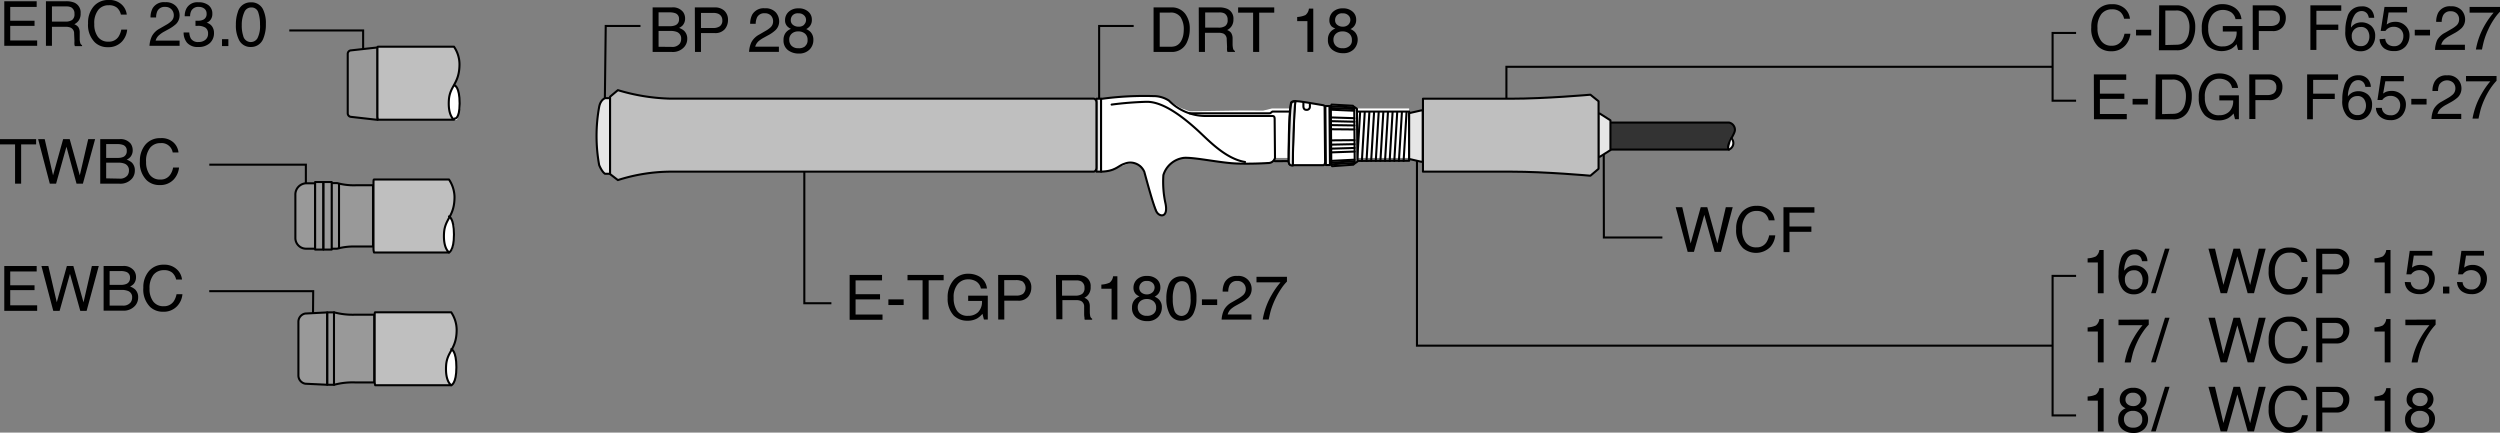 <?xml version="1.0" encoding="UTF-8"?> <svg xmlns="http://www.w3.org/2000/svg" viewBox="0 0 361.92 62.63"><rect x="0" y="0" width="361.92" height="62.63" fill="#808080" stroke="none"/><defs><style> .cls-1, .cls-5 { fill: none; } .cls-1, .cls-2, .cls-4, .cls-5, .cls-6, .cls-7, .cls-8 { stroke: #000; stroke-width: 0.3px; } .cls-2 { fill: #999; } .cls-2, .cls-4, .cls-5, .cls-6, .cls-7, .cls-8 { stroke-linecap: round; stroke-linejoin: round; } .cls-3, .cls-7 { fill: #fff; } .cls-4 { fill: #bfbfbf; } .cls-6 { fill: #333; } .cls-8 { fill: #e6e6e6; } </style></defs><g id="レイヤー_2" data-name="レイヤー 2"><g id="TXT"><g><g><polyline class="cls-1" points="44.28 28.59 44.28 23.84 30.3 23.84"></polyline><polyline class="cls-1" points="52.57 9.16 52.57 4.41 41.88 4.41"></polyline><polyline class="cls-1" points="45.3 47.22 45.34 42.15 30.29 42.15"></polyline><g><g><path class="cls-2" d="M47.94,36h.87a9.06,9.06,0,0,1,2.68-.31H54V26.82h-2.5a9.06,9.06,0,0,1-2.68-.31h-.87Z"></path><line class="cls-2" x1="49.08" y1="26.63" x2="49.08" y2="35.92"></line><path class="cls-2" d="M45.62,36H44.23a1.55,1.55,0,0,1-1.47-1.49V28.23a1.63,1.63,0,0,1,1.47-1.69h1.39Z"></path><rect class="cls-2" x="45.62" y="26.35" width="1.18" height="9.78"></rect><rect class="cls-2" x="46.84" y="26.35" width="1.18" height="9.78"></rect></g><g><polyline class="cls-3" points="63.47 36.16 64.84 36.55 65.55 36.09 65.8 34.41 65.76 32.57 65.04 31.49 63.47 31.02 63.06 33.09"></polyline><path class="cls-4" d="M65.8,28.5c0,2.89-1.39,3.09-1.52,5.25-.13,2.34.78,2.8.74,2.8H54.15s-.08-.23-.08-.53V26.53c0-.3,0-.54.08-.54H65A4.7,4.7,0,0,1,65.8,28.5Z"></path><path class="cls-5" d="M65,31.33s.72.2.72,2.62-.74,2.6-.74,2.6"></path></g></g><g><polyline class="cls-3" points="64.84 50.3 65.78 51.11 66.02 52.16 66.11 54.09 65.63 55.47 64.96 55.77 62.77 54.15 63.2 51.61"></polyline><g><path class="cls-2" d="M47.38,55.7h1a10.44,10.44,0,0,1,3-.34h2.8v-9.8h-2.8a10.44,10.44,0,0,1-3-.34h-1Z"></path><line class="cls-2" x1="48.35" y1="45.22" x2="48.35" y2="55.7"></line><path class="cls-2" d="M43.2,54.37a1.21,1.21,0,0,0,1,1.18l3.15.15V45.23l-3.15.16a1.21,1.21,0,0,0-1,1.18Z"></path></g><g><path class="cls-4" d="M66.11,47.72c0,2.89-1.41,3.09-1.53,5.24-.14,2.35.78,2.81.74,2.81h-11s-.08-.24-.08-.53v-9.5c0-.29,0-.53.08-.53h11A4.62,4.62,0,0,1,66.11,47.72Z"></path><path class="cls-5" d="M65.34,50.54s.73.2.73,2.63-.75,2.6-.75,2.6"></path></g></g><g><path class="cls-2" d="M54.65,17.35l-3.81-.43a.52.52,0,0,1-.5-.51V7.81a.51.51,0,0,1,.5-.52l3.81-.42Z"></path><g><polyline class="cls-3" points="64.8 12.05 66.17 12.74 66.49 13.95 66.65 15.7 66.17 17.33 65.72 17.33 64.8 17.33 62.53 13.79"></polyline><path class="cls-4" d="M66.52,9.27c0,2.9-1.41,3.1-1.54,5.25-.14,2.34.79,2.81.74,2.81h-11s-.08-.24-.08-.54V7.3c0-.3,0-.54.08-.54h11A4.54,4.54,0,0,1,66.52,9.27Z"></path><path class="cls-5" d="M65.82,12.36s.72.2.72,2.6-.74,2.2-.74,2.2"></path></g></g><g><path d="M.62.18H5.31V1H1.48v2H5v.74H1.48V5.86h3.9v.77H.62Z"></path><path d="M6.65.18H9.58a3,3,0,0,1,1.2.21,1.54,1.54,0,0,1,.89,1.53,1.74,1.74,0,0,1-.24,1,1.76,1.76,0,0,1-.67.59,1.39,1.39,0,0,1,.57.4,1.42,1.42,0,0,1,.21.82l0,.86a1.85,1.85,0,0,0,.06.55.52.52,0,0,0,.28.4v.14H10.85a.58.58,0,0,1-.07-.21,3.25,3.25,0,0,1,0-.51l-.05-1.08A.9.9,0,0,0,10.22,4a1.82,1.82,0,0,0-.76-.12H7.52V6.63H6.65ZM9.49,3.13a1.67,1.67,0,0,0,.95-.24A1,1,0,0,0,10.78,2a1,1,0,0,0-.48-.94A1.56,1.56,0,0,0,9.6.93H7.52v2.2Z"></path><path d="M17.61.65a2.32,2.32,0,0,1,.74,1.46H17.5a1.89,1.89,0,0,0-.57-1A1.78,1.78,0,0,0,15.74.76a1.87,1.87,0,0,0-1.51.67,3.07,3.07,0,0,0-.58,2.06,3,3,0,0,0,.52,1.84,1.8,1.8,0,0,0,1.55.7,1.63,1.63,0,0,0,1.45-.74,3,3,0,0,0,.39-1h.85A2.91,2.91,0,0,1,17.67,6a2.63,2.63,0,0,1-2.05.83,2.64,2.64,0,0,1-1.87-.68,3.55,3.55,0,0,1-1-2.78A3.58,3.58,0,0,1,13.5,1a2.72,2.72,0,0,1,2.23-1A2.56,2.56,0,0,1,17.61.65Z"></path><path d="M22,5.22a2.73,2.73,0,0,1,1.15-1.1L24,3.63a3.62,3.62,0,0,0,.79-.56,1.12,1.12,0,0,0,.37-.84,1.22,1.22,0,0,0-.33-.87A1.19,1.19,0,0,0,23.91,1a1.15,1.15,0,0,0-1.13.61,2.23,2.23,0,0,0-.18.92h-.81a2.76,2.76,0,0,1,.31-1.34A1.89,1.89,0,0,1,23.91.32,2,2,0,0,1,25.49.9,2,2,0,0,1,26,2.2a1.76,1.76,0,0,1-.53,1.29,5.51,5.51,0,0,1-1.11.76l-.6.33a3.67,3.67,0,0,0-.67.46,1.61,1.61,0,0,0-.56.84H26v.75H21.64A3.75,3.75,0,0,1,22,5.22Z"></path><path d="M27.08,6.19a2.31,2.31,0,0,1-.5-1.49h.82a2.2,2.2,0,0,0,.23.88,1.2,1.2,0,0,0,1.12.5,1.47,1.47,0,0,0,1-.33,1.09,1.09,0,0,0,.37-.86A1,1,0,0,0,29.73,4a2,2,0,0,0-1.11-.26H28.3V3h.38a1.69,1.69,0,0,0,.73-.14.88.88,0,0,0,.5-.88.88.88,0,0,0-.33-.73,1.23,1.23,0,0,0-.78-.25,1.15,1.15,0,0,0-1.09.53,1.77,1.77,0,0,0-.19.82h-.78A2.33,2.33,0,0,1,27,1.21a1.77,1.77,0,0,1,1.7-.88,2.28,2.28,0,0,1,1.49.43A1.5,1.5,0,0,1,30.74,2a1.37,1.37,0,0,1-.32.94,1.22,1.22,0,0,1-.5.35,1.39,1.39,0,0,1,.78.53,1.62,1.62,0,0,1,.28.95,1.94,1.94,0,0,1-.6,1.47,2.35,2.35,0,0,1-1.68.56A2,2,0,0,1,27.08,6.19Z"></path><path d="M32.14,5.67h.92v1h-.92Z"></path><path d="M38.07,1.34a4.54,4.54,0,0,1,.42,2.14,5.22,5.22,0,0,1-.38,2.12A1.87,1.87,0,0,1,36.3,6.8a1.82,1.82,0,0,1-1.69-1,4.48,4.48,0,0,1-.46-2.21,5.32,5.32,0,0,1,.28-1.84A1.89,1.89,0,0,1,36.3.34,1.85,1.85,0,0,1,38.07,1.34Zm-.8,4.2a3.88,3.88,0,0,0,.37-2,5.17,5.17,0,0,0-.26-1.77,1,1,0,0,0-1-.69,1.06,1.06,0,0,0-1,.66A4.41,4.41,0,0,0,35,3.64a4.71,4.71,0,0,0,.21,1.55,1.12,1.12,0,0,0,2.06.35Z"></path></g><g><path d="M5.23,20.14v.76H3.06v5.69H2.18V20.9H0v-.76Z"></path><path d="M6.47,20.14l1.21,5.24,1.46-5.24h.95l1.46,5.25,1.22-5.25h1L12,26.59h-.92L9.62,21.24l-1.5,5.35H7.21L5.52,20.14Z"></path><path d="M14.51,20.14H17.3a1.88,1.88,0,0,1,1.63.67,1.65,1.65,0,0,1,.28.93,1.47,1.47,0,0,1-.35,1,1.54,1.54,0,0,1-.52.37,2.35,2.35,0,0,1,.75.43,1.55,1.55,0,0,1,.43,1.17,1.78,1.78,0,0,1-.39,1.12,2.21,2.21,0,0,1-1.87.76H14.51ZM17,22.86a2.06,2.06,0,0,0,.87-.15.89.89,0,0,0,.48-.87.83.83,0,0,0-.52-.85,2.34,2.34,0,0,0-.87-.13H15.37v2Zm.29,3a1.35,1.35,0,0,0,1.16-.46,1.22,1.22,0,0,0,.22-.71,1,1,0,0,0-.64-1,2.4,2.4,0,0,0-.89-.14H15.37v2.27Z"></path><path d="M25.1,20.61a2.27,2.27,0,0,1,.74,1.46H25a1.62,1.62,0,0,0-1.76-1.35,1.88,1.88,0,0,0-1.51.67,3.07,3.07,0,0,0-.58,2.06,3.08,3.08,0,0,0,.52,1.84,1.81,1.81,0,0,0,1.55.7,1.62,1.62,0,0,0,1.45-.74,2.64,2.64,0,0,0,.39-1h.86a3,3,0,0,1-.75,1.71,2.63,2.63,0,0,1-2.05.83,2.66,2.66,0,0,1-1.87-.68,3.58,3.58,0,0,1-1-2.78A3.63,3.63,0,0,1,21,21a2.72,2.72,0,0,1,2.23-1A2.54,2.54,0,0,1,25.1,20.61Z"></path></g><g><path d="M.62,38.51H5.31v.79H1.48v2H5V42H1.48V44.2h3.9V45H.62Z"></path><path d="M7,38.51l1.22,5.25,1.46-5.25h.94l1.47,5.26,1.21-5.26h1L12.54,45h-.92l-1.49-5.35L8.63,45H7.71L6,38.51Z"></path><path d="M15,38.51h2.79a1.85,1.85,0,0,1,1.62.68,1.54,1.54,0,0,1,.28.92,1.49,1.49,0,0,1-.34,1,1.83,1.83,0,0,1-.52.37,2.18,2.18,0,0,1,.74.43A1.54,1.54,0,0,1,20,43.08a1.79,1.79,0,0,1-.4,1.13,2.2,2.2,0,0,1-1.87.76H15Zm2.46,2.73a2.06,2.06,0,0,0,.87-.15.88.88,0,0,0,.49-.87.83.83,0,0,0-.52-.85,2.21,2.21,0,0,0-.87-.13H15.87v2Zm.3,3a1.33,1.33,0,0,0,1.15-.46,1.16,1.16,0,0,0,.22-.72.94.94,0,0,0-.63-.95,2.44,2.44,0,0,0-.89-.14H15.87v2.27Z"></path><path d="M25.61,39a2.32,2.32,0,0,1,.74,1.47H25.5a1.89,1.89,0,0,0-.57-1,1.78,1.78,0,0,0-1.19-.36,1.9,1.9,0,0,0-1.52.67,3.12,3.12,0,0,0-.57,2,3,3,0,0,0,.52,1.85,1.79,1.79,0,0,0,1.55.7,1.66,1.66,0,0,0,1.45-.74,3,3,0,0,0,.39-1h.85a2.86,2.86,0,0,1-.75,1.71,2.64,2.64,0,0,1-2.05.83,2.68,2.68,0,0,1-1.86-.68,3.56,3.56,0,0,1-1-2.79,3.57,3.57,0,0,1,.75-2.34,2.72,2.72,0,0,1,2.23-1A2.61,2.61,0,0,1,25.61,39Z"></path></g></g><polyline class="cls-1" points="159.12 16.04 159.12 3.76 164.12 3.76"></polyline><g><path d="M167,1.07h2.59a2.4,2.4,0,0,1,2,.94,3.53,3.53,0,0,1,.65,2.18,4.45,4.45,0,0,1-.38,1.86,2.35,2.35,0,0,1-2.31,1.47H167Zm2.41,5.7a2.43,2.43,0,0,0,.72-.09,1.52,1.52,0,0,0,.81-.66,2.79,2.79,0,0,0,.37-1,4.18,4.18,0,0,0,.06-.68,3.2,3.2,0,0,0-.46-1.86,1.71,1.71,0,0,0-1.51-.66h-1.51V6.77Z"></path><path d="M173.54,1.07h2.94a2.92,2.92,0,0,1,1.19.21,1.52,1.52,0,0,1,.89,1.53,1.68,1.68,0,0,1-.24.94,1.64,1.64,0,0,1-.67.6,1.24,1.24,0,0,1,.57.4,1.49,1.49,0,0,1,.22.82l0,.86a2.92,2.92,0,0,0,.06.55.52.52,0,0,0,.28.4v.14h-1.07a.65.65,0,0,1-.07-.21,3.25,3.25,0,0,1,0-.51l-.05-1.08a.9.9,0,0,0-.46-.85,1.78,1.78,0,0,0-.76-.12h-1.93V7.52h-.88ZM176.38,4a1.67,1.67,0,0,0,1-.24,1,1,0,0,0,.34-.89,1,1,0,0,0-.48-.94,1.56,1.56,0,0,0-.7-.13h-2.07V4Z"></path><path d="M184.47,1.07v.76h-2.18V7.52h-.88V1.83h-2.17V1.07Z"></path><path d="M187.79,3.06v-.6a3.38,3.38,0,0,0,1.2-.28,1.39,1.39,0,0,0,.5-.93h.63V7.52h-.85V3.06Z"></path><path d="M192.79,3.84a1.26,1.26,0,0,1-.34-.92,1.63,1.63,0,0,1,.51-1.2,2,2,0,0,1,1.44-.51,2,2,0,0,1,1.42.48,1.47,1.47,0,0,1,.51,1.11,1.44,1.44,0,0,1-.3,1,1.65,1.65,0,0,1-.52.41,2,2,0,0,1,.62.41,1.61,1.61,0,0,1,.42,1.14A2,2,0,0,1,196,7.12a2.07,2.07,0,0,1-1.57.58,2.47,2.47,0,0,1-1.56-.5,1.73,1.73,0,0,1-.63-1.45,1.69,1.69,0,0,1,.27-1,1.67,1.67,0,0,1,.81-.62A1.94,1.94,0,0,1,192.79,3.84Zm2.55,2.84a1,1,0,0,0,.37-.88,1.15,1.15,0,0,0-.38-.93,1.44,1.44,0,0,0-1-.32,1.32,1.32,0,0,0-.93.33,1.12,1.12,0,0,0-.36.89,1.21,1.21,0,0,0,.33.85,1.31,1.31,0,0,0,1,.36A1.37,1.37,0,0,0,195.34,6.68Zm-.14-3.11a1,1,0,0,0,.29-.7.89.89,0,0,0-.28-.64,1.11,1.11,0,0,0-.85-.3,1,1,0,0,0-.83.3,1,1,0,0,0-.25.69.81.81,0,0,0,.33.69,1.21,1.21,0,0,0,.77.25A1.1,1.1,0,0,0,195.2,3.57Z"></path></g><polyline class="cls-1" points="87.55 15.55 87.69 3.76 92.72 3.76"></polyline><g><path d="M94.48,1.07h2.79a1.85,1.85,0,0,1,1.62.67,1.58,1.58,0,0,1,.29.93,1.47,1.47,0,0,1-.35,1,1.7,1.7,0,0,1-.52.37,2.18,2.18,0,0,1,.74.43,1.55,1.55,0,0,1,.44,1.17,1.73,1.73,0,0,1-.4,1.12,2.19,2.19,0,0,1-1.86.76H94.48Zm2.46,2.72a2,2,0,0,0,.87-.15.88.88,0,0,0,.49-.87.83.83,0,0,0-.52-.85,2.34,2.34,0,0,0-.87-.13H95.34v2Zm.3,3a1.35,1.35,0,0,0,1.16-.46,1.21,1.21,0,0,0,.21-.71,1,1,0,0,0-.63-1,2.44,2.44,0,0,0-.89-.14H95.34V6.77Z"></path><path d="M100.59,1.07h2.89a2,2,0,0,1,1.38.48,1.77,1.77,0,0,1,.53,1.37,2,2,0,0,1-.47,1.31,1.8,1.8,0,0,1-1.44.56h-2V7.52h-.87ZM104,2a1.91,1.91,0,0,0-.79-.13h-1.73V4.05h1.73a1.62,1.62,0,0,0,1-.25,1,1,0,0,0,.36-.88A1,1,0,0,0,104,2Z"></path><path d="M108.78,6.11A2.75,2.75,0,0,1,109.92,5l.84-.49a3.75,3.75,0,0,0,.8-.56,1.15,1.15,0,0,0,.36-.84,1.18,1.18,0,0,0-.33-.87,1.18,1.18,0,0,0-.88-.32,1.14,1.14,0,0,0-1.12.61,2.39,2.39,0,0,0-.19.92h-.8a2.89,2.89,0,0,1,.3-1.34,1.91,1.91,0,0,1,1.82-.91,2,2,0,0,1,1.58.58,2,2,0,0,1,.5,1.3,1.74,1.74,0,0,1-.54,1.29,5.1,5.1,0,0,1-1.1.76l-.6.33a4.44,4.44,0,0,0-.68.45,1.65,1.65,0,0,0-.55.85h3.43v.75h-4.32A3.75,3.75,0,0,1,108.78,6.11Z"></path><path d="M114,3.84a1.23,1.23,0,0,1-.35-.92,1.63,1.63,0,0,1,.51-1.2,2,2,0,0,1,1.44-.51,2,2,0,0,1,1.42.48,1.47,1.47,0,0,1,.51,1.11,1.44,1.44,0,0,1-.3,1,1.72,1.72,0,0,1-.51.41,2.09,2.09,0,0,1,.61.41,1.61,1.61,0,0,1,.42,1.14,1.94,1.94,0,0,1-.55,1.41,2.09,2.09,0,0,1-1.58.58,2.49,2.49,0,0,1-1.56-.5,1.73,1.73,0,0,1-.63-1.45,1.69,1.69,0,0,1,.27-1,1.67,1.67,0,0,1,.81-.62A1.73,1.73,0,0,1,114,3.84Zm2.55,2.84a1.06,1.06,0,0,0,.36-.88,1.14,1.14,0,0,0-.37-.93,1.44,1.44,0,0,0-1-.32,1.32,1.32,0,0,0-.93.33,1.12,1.12,0,0,0-.35.89,1.2,1.2,0,0,0,.32.85,1.32,1.32,0,0,0,1,.36A1.4,1.4,0,0,0,116.58,6.68Zm-.15-3.11a.93.93,0,0,0,.29-.7.89.89,0,0,0-.28-.64,1.1,1.1,0,0,0-.85-.3,1,1,0,0,0-.83.3,1,1,0,0,0-.25.69.81.81,0,0,0,.33.69,1.23,1.23,0,0,0,.77.25A1.1,1.1,0,0,0,116.43,3.57Z"></path></g><g><path d="M123,39.8h4.69v.79h-3.83v2h3.54v.75h-3.54v2.19h3.9v.77H123Z"></path><path d="M128.61,43.34h2.21v.82h-2.21Z"></path><path d="M136.61,39.8v.77h-2.17v5.69h-.88V40.57h-2.18V39.8Z"></path><path d="M141.72,40a2.27,2.27,0,0,1,1.16,1.77H142a1.57,1.57,0,0,0-.64-1,2.13,2.13,0,0,0-1.23-.33,1.9,1.9,0,0,0-1.47.68,2.87,2.87,0,0,0-.6,2,3.28,3.28,0,0,0,.49,1.88,1.82,1.82,0,0,0,1.61.72,2,2,0,0,0,1.42-.51,2.13,2.13,0,0,0,.58-1.64h-2V42.8H143v3.46h-.56l-.21-.83a3.27,3.27,0,0,1-.77.67,2.84,2.84,0,0,1-1.44.33,2.78,2.78,0,0,1-1.94-.74,3.53,3.53,0,0,1-.89-2.56,3.74,3.74,0,0,1,.86-2.58,2.75,2.75,0,0,1,2.14-.92A3.2,3.2,0,0,1,141.72,40Z"></path><path d="M144.5,39.8h2.89a1.93,1.93,0,0,1,1.38.49,1.73,1.73,0,0,1,.53,1.36,2,2,0,0,1-.47,1.32,1.78,1.78,0,0,1-1.44.56h-2v2.73h-.88Zm3.4.89a2,2,0,0,0-.8-.14h-1.72v2.24h1.72a1.6,1.6,0,0,0,1-.25,1.19,1.19,0,0,0-.15-1.85Z"></path><path d="M152.87,39.8h2.94A2.75,2.75,0,0,1,157,40a1.51,1.51,0,0,1,.89,1.52,1.69,1.69,0,0,1-.24,1,1.55,1.55,0,0,1-.67.59,1.33,1.33,0,0,1,.57.41,1.48,1.48,0,0,1,.22.81l0,.87a3,3,0,0,0,.06.55.52.52,0,0,0,.28.39v.15h-1.07A.63.63,0,0,1,157,46a3,3,0,0,1-.05-.51l0-1.07a.89.89,0,0,0-.46-.85,1.78,1.78,0,0,0-.76-.12h-1.93v2.77h-.88Zm2.84,3a1.6,1.6,0,0,0,.95-.25,1,1,0,0,0,.34-.88,1,1,0,0,0-.48-.94,1.55,1.55,0,0,0-.7-.14h-2.07v2.21Z"></path><path d="M159.44,41.8v-.6a3.38,3.38,0,0,0,1.2-.28,1.39,1.39,0,0,0,.5-.93h.62v6.27h-.84V41.8Z"></path><path d="M164.44,42.58a1.27,1.27,0,0,1-.35-.92,1.65,1.65,0,0,1,.51-1.21,2,2,0,0,1,1.45-.5,2.06,2.06,0,0,1,1.42.47,1.49,1.49,0,0,1,.51,1.12,1.44,1.44,0,0,1-.3,1,1.81,1.81,0,0,1-.52.41,2,2,0,0,1,.62.41,1.57,1.57,0,0,1,.42,1.14,2,2,0,0,1-.56,1.41,2.08,2.08,0,0,1-1.58.58,2.44,2.44,0,0,1-1.55-.5,1.74,1.74,0,0,1-.63-1.45,1.69,1.69,0,0,1,.27-1,1.74,1.74,0,0,1,.81-.63A1.71,1.71,0,0,1,164.44,42.58ZM167,45.42a1.05,1.05,0,0,0,.37-.88,1.15,1.15,0,0,0-.38-.93,1.44,1.44,0,0,0-1-.32,1.36,1.36,0,0,0-.92.32,1.16,1.16,0,0,0-.36.9,1.21,1.21,0,0,0,.33.85,1.3,1.3,0,0,0,1,.36A1.37,1.37,0,0,0,167,45.42Zm-.14-3.11a1,1,0,0,0,.29-.7.93.93,0,0,0-.28-.65,1.16,1.16,0,0,0-.86-.29,1,1,0,0,0-1.08,1,.86.86,0,0,0,.33.7,1.23,1.23,0,0,0,.78.25A1.14,1.14,0,0,0,166.85,42.31Z"></path><path d="M172.79,41a4.52,4.52,0,0,1,.42,2.13,5,5,0,0,1-.38,2.12A1.87,1.87,0,0,1,171,46.43a1.82,1.82,0,0,1-1.69-1,4.63,4.63,0,0,1-.46-2.21,5.28,5.28,0,0,1,.28-1.84A1.9,1.9,0,0,1,171,40,1.86,1.86,0,0,1,172.79,41ZM172,45.16a4,4,0,0,0,.36-2,5.15,5.15,0,0,0-.26-1.76,1,1,0,0,0-1-.69,1.06,1.06,0,0,0-1,.65,4.51,4.51,0,0,0-.32,1.94,4.74,4.74,0,0,0,.2,1.55,1.13,1.13,0,0,0,1.08.89A1.14,1.14,0,0,0,172,45.16Z"></path><path d="M174,43.34h2.21v.82H174Z"></path><path d="M177.21,44.84a2.8,2.8,0,0,1,1.14-1.09l.85-.49a4.34,4.34,0,0,0,.79-.56,1.17,1.17,0,0,0,.36-.84A1.15,1.15,0,0,0,180,41a1.18,1.18,0,0,0-.88-.33,1.15,1.15,0,0,0-1.12.62,2.22,2.22,0,0,0-.19.92H177a2.86,2.86,0,0,1,.3-1.34,1.91,1.91,0,0,1,1.82-.92,1.88,1.88,0,0,1,2.08,1.89,1.76,1.76,0,0,1-.54,1.29,5.1,5.1,0,0,1-1.1.76l-.6.33a4.44,4.44,0,0,0-.68.45,1.65,1.65,0,0,0-.55.85h3.44v.75h-4.32A3.8,3.8,0,0,1,177.21,44.84Z"></path><path d="M186.31,40.07v.69a6.87,6.87,0,0,0-.81,1A11.89,11.89,0,0,0,184,44.86c-.09.29-.2.75-.33,1.4h-.87a10.57,10.57,0,0,1,1.31-3.59,10.93,10.93,0,0,1,1.27-1.8h-3.48v-.8Z"></path></g><polyline class="cls-1" points="116.44 22.92 116.44 43.9 120.36 43.9"></polyline><polyline class="cls-1" points="240.66 34.38 232.19 34.38 232.17 20.79"></polyline><g><path d="M243.54,30l1.21,5.25L246.21,30h.95l1.46,5.26L249.84,30h1l-1.7,6.46h-.92l-1.49-5.36-1.5,5.36h-.91L242.59,30Z"></path><path d="M256.17,30.43a2.32,2.32,0,0,1,.74,1.47h-.85a1.81,1.81,0,0,0-.57-1,1.78,1.78,0,0,0-1.19-.36,1.87,1.87,0,0,0-1.51.67,3,3,0,0,0-.58,2.05,3,3,0,0,0,.52,1.84,1.81,1.81,0,0,0,1.55.71,1.64,1.64,0,0,0,1.45-.74,3.08,3.08,0,0,0,.39-1H257a2.91,2.91,0,0,1-.74,1.71,2.93,2.93,0,0,1-3.92.15,3.6,3.6,0,0,1-1-2.79,3.57,3.57,0,0,1,.75-2.34,2.72,2.72,0,0,1,2.23-1A2.6,2.6,0,0,1,256.17,30.43Z"></path><path d="M258.19,30h4.48v.79h-3.61v2h3.17v.77h-3.17v2.94h-.87Z"></path></g><polyline class="cls-1" points="218.08 16.86 218.08 9.67 297.15 9.67"></polyline><polyline class="cls-1" points="205.13 22.09 205.13 50.04 297.15 50.04"></polyline><g><path d="M302.22,38v-.6a3.26,3.26,0,0,0,1.19-.28,1.4,1.4,0,0,0,.51-.93h.62v6.27h-.84V38Z"></path><path d="M310.46,36.68a1.82,1.82,0,0,1,.42,1.13h-.78a1.55,1.55,0,0,0-.23-.59,1,1,0,0,0-.86-.39,1.19,1.19,0,0,0-1.06.61,3.43,3.43,0,0,0-.43,1.75,1.75,1.75,0,0,1,.68-.59,1.93,1.93,0,0,1,.85-.18,2,2,0,0,1,1.37.51,1.83,1.83,0,0,1,.59,1.5,2.29,2.29,0,0,1-.55,1.52,2,2,0,0,1-1.59.66,2,2,0,0,1-1.53-.67,3.18,3.18,0,0,1-.64-2.25,6,6,0,0,1,.28-2,2,2,0,0,1,2-1.57A1.71,1.71,0,0,1,310.46,36.68Zm-.59,4.81a1.6,1.6,0,0,0,.31-1,1.65,1.65,0,0,0-.28-.92,1.09,1.09,0,0,0-1-.44,1.24,1.24,0,0,0-1.28,1.36,1.44,1.44,0,0,0,.35,1,1.2,1.2,0,0,0,1,.41A1.09,1.09,0,0,0,309.87,41.49Z"></path><path d="M313.42,36h.66l-2,6.45h-.67Z"></path><path d="M320.66,36l1.22,5.24L323.34,36h.94l1.47,5.25L327,36h1l-1.69,6.45h-.92l-1.49-5.35-1.5,5.35h-.92L319.71,36Z"></path><path d="M333.29,36.46a2.31,2.31,0,0,1,.75,1.47h-.86a1.6,1.6,0,0,0-1.76-1.35,1.88,1.88,0,0,0-1.51.67,3.13,3.13,0,0,0-.58,2.06,3.08,3.08,0,0,0,.52,1.84,1.82,1.82,0,0,0,1.56.7,1.61,1.61,0,0,0,1.44-.74,2.81,2.81,0,0,0,.4-1h.85a3,3,0,0,1-.75,1.71,2.66,2.66,0,0,1-2.05.83,2.72,2.72,0,0,1-1.87-.68,3.58,3.58,0,0,1-1-2.78,3.63,3.63,0,0,1,.74-2.35,2.73,2.73,0,0,1,2.23-1A2.58,2.58,0,0,1,333.29,36.46Z"></path><path d="M335.31,36h2.89a2,2,0,0,1,1.38.48,1.76,1.76,0,0,1,.53,1.36,2,2,0,0,1-.47,1.32,1.78,1.78,0,0,1-1.44.56h-2v2.73h-.88Zm3.39.88a1.88,1.88,0,0,0-.79-.13h-1.72V39h1.72a1.62,1.62,0,0,0,.95-.25,1.19,1.19,0,0,0-.16-1.85Z"></path><path d="M343.75,38v-.6a3.26,3.26,0,0,0,1.19-.28,1.36,1.36,0,0,0,.51-.93h.62v6.27h-.84V38Z"></path><path d="M349,40.85a1.11,1.11,0,0,0,.63.93,1.51,1.51,0,0,0,.65.13,1.26,1.26,0,0,0,1.05-.44,1.64,1.64,0,0,0,.33-1,1.29,1.29,0,0,0-.4-1,1.4,1.4,0,0,0-1-.36,1.48,1.48,0,0,0-.7.16,1.5,1.5,0,0,0-.5.44l-.69,0,.48-3.39h3.27V37h-2.68l-.26,1.75a1.67,1.67,0,0,1,.41-.25,2.24,2.24,0,0,1,2.29.41,1.84,1.84,0,0,1,.6,1.41,2.44,2.44,0,0,1-.56,1.58,2.12,2.12,0,0,1-1.75.68,2.32,2.32,0,0,1-1.37-.43,1.75,1.75,0,0,1-.66-1.33Z"></path><path d="M353.67,41.49h.92v1h-.92Z"></path><path d="M356.51,40.85a1.07,1.07,0,0,0,.63.93,1.48,1.48,0,0,0,.65.13,1.23,1.23,0,0,0,1-.44,1.59,1.59,0,0,0,.34-1,1.29,1.29,0,0,0-.4-1,1.4,1.4,0,0,0-1-.36,1.54,1.54,0,0,0-.7.16,1.61,1.61,0,0,0-.5.44l-.68,0,.48-3.39h3.27V37H357l-.27,1.75a1.92,1.92,0,0,1,.42-.25,2.05,2.05,0,0,1,.81-.15,2.09,2.09,0,0,1,1.47.56,1.84,1.84,0,0,1,.6,1.41,2.43,2.43,0,0,1-.55,1.58,2.14,2.14,0,0,1-1.76.68,2.32,2.32,0,0,1-1.36-.43,1.75,1.75,0,0,1-.66-1.33Z"></path><path d="M302.22,48v-.6a3.26,3.26,0,0,0,1.19-.28,1.4,1.4,0,0,0,.51-.93h.62v6.27h-.84V48Z"></path><path d="M311.07,46.26V47a7.21,7.21,0,0,0-.81,1,10,10,0,0,0-.89,1.57,11.33,11.33,0,0,0-.58,1.5c-.08.29-.19.76-.33,1.4h-.87a10.6,10.6,0,0,1,1.32-3.59,11.84,11.84,0,0,1,1.26-1.8h-3.48v-.8Z"></path><path d="M313.42,46h.66l-2,6.45h-.67Z"></path><path d="M320.66,46l1.22,5.24L323.34,46h.94l1.47,5.25L327,46h1l-1.69,6.45h-.92l-1.49-5.35-1.5,5.35h-.92L319.71,46Z"></path><path d="M333.29,46.46a2.31,2.31,0,0,1,.75,1.47h-.86a1.6,1.6,0,0,0-1.76-1.35,1.88,1.88,0,0,0-1.51.67,3.13,3.13,0,0,0-.58,2.06,3.08,3.08,0,0,0,.52,1.84,1.82,1.82,0,0,0,1.56.7,1.61,1.61,0,0,0,1.44-.74,2.81,2.81,0,0,0,.4-1h.85a3,3,0,0,1-.75,1.71,2.66,2.66,0,0,1-2.05.83,2.72,2.72,0,0,1-1.87-.68,3.58,3.58,0,0,1-1-2.78,3.63,3.63,0,0,1,.74-2.35,2.73,2.73,0,0,1,2.23-1A2.58,2.58,0,0,1,333.29,46.46Z"></path><path d="M335.31,46h2.89a2,2,0,0,1,1.38.48,1.76,1.76,0,0,1,.53,1.36,2,2,0,0,1-.47,1.32,1.78,1.78,0,0,1-1.44.56h-2v2.73h-.88Zm3.39.88a1.88,1.88,0,0,0-.79-.13h-1.72V49h1.72a1.62,1.62,0,0,0,.95-.25,1.19,1.19,0,0,0-.16-1.85Z"></path><path d="M343.75,48v-.6a3.26,3.26,0,0,0,1.19-.28,1.36,1.36,0,0,0,.51-.93h.62v6.27h-.84V48Z"></path><path d="M352.6,46.26V47a8,8,0,0,0-.81,1,10.84,10.84,0,0,0-.89,1.57,12.92,12.92,0,0,0-.58,1.5c-.08.29-.19.76-.33,1.4h-.87a10.82,10.82,0,0,1,1.32-3.59,11.84,11.84,0,0,1,1.26-1.8h-3.48v-.8Z"></path><path d="M302.22,58v-.6a3.26,3.26,0,0,0,1.19-.28,1.4,1.4,0,0,0,.51-.93h.62v6.27h-.84V58Z"></path><path d="M307.22,58.77a1.27,1.27,0,0,1-.35-.92,1.61,1.61,0,0,1,.51-1.2,2,2,0,0,1,1.44-.51,2,2,0,0,1,1.42.48,1.47,1.47,0,0,1,.51,1.11,1.44,1.44,0,0,1-.29,1,1.92,1.92,0,0,1-.52.41,2.15,2.15,0,0,1,.62.41,1.63,1.63,0,0,1,.41,1.14,1.94,1.94,0,0,1-.55,1.41,2.09,2.09,0,0,1-1.58.58,2.44,2.44,0,0,1-1.55-.5,1.71,1.71,0,0,1-.64-1.45,1.69,1.69,0,0,1,.27-1,1.67,1.67,0,0,1,.81-.62A1.73,1.73,0,0,1,307.22,58.77Zm2.55,2.84a1.06,1.06,0,0,0,.36-.88,1.14,1.14,0,0,0-.37-.93,1.44,1.44,0,0,0-1-.32,1.32,1.32,0,0,0-.93.33,1.15,1.15,0,0,0-.35.89,1.25,1.25,0,0,0,.32.85,1.32,1.32,0,0,0,1,.36A1.39,1.39,0,0,0,309.77,61.61Zm-.15-3.11a.94.94,0,0,0,.3-.7.9.9,0,0,0-.29-.64,1.1,1.1,0,0,0-.85-.3,1,1,0,0,0-.82.3,1,1,0,0,0-.26.69.81.81,0,0,0,.33.69,1.23,1.23,0,0,0,.78.25A1.07,1.07,0,0,0,309.62,58.5Z"></path><path d="M313.42,56h.66l-2,6.45h-.67Z"></path><path d="M320.66,56l1.22,5.24L323.34,56h.94l1.47,5.25L327,56h1l-1.69,6.45h-.92l-1.49-5.35-1.5,5.35h-.92L319.71,56Z"></path><path d="M333.29,56.46a2.31,2.31,0,0,1,.75,1.47h-.86a1.6,1.6,0,0,0-1.76-1.35,1.88,1.88,0,0,0-1.51.67,3.13,3.13,0,0,0-.58,2.06,3.08,3.08,0,0,0,.52,1.84,1.82,1.82,0,0,0,1.56.7,1.61,1.61,0,0,0,1.44-.74,2.81,2.81,0,0,0,.4-1h.85a3,3,0,0,1-.75,1.71,2.66,2.66,0,0,1-2.05.83,2.72,2.72,0,0,1-1.87-.68,3.58,3.58,0,0,1-1-2.78,3.63,3.63,0,0,1,.74-2.35,2.73,2.73,0,0,1,2.23-1A2.58,2.58,0,0,1,333.29,56.46Z"></path><path d="M335.31,56h2.89a2,2,0,0,1,1.38.48,1.76,1.76,0,0,1,.53,1.36,2,2,0,0,1-.47,1.32,1.78,1.78,0,0,1-1.44.56h-2v2.73h-.88Zm3.39.88a1.88,1.88,0,0,0-.79-.13h-1.72V59h1.72a1.62,1.62,0,0,0,.95-.25,1.19,1.19,0,0,0-.16-1.85Z"></path><path d="M343.75,58v-.6a3.26,3.26,0,0,0,1.19-.28,1.36,1.36,0,0,0,.51-.93h.62v6.27h-.84V58Z"></path><path d="M348.75,58.77a1.27,1.27,0,0,1-.35-.92,1.61,1.61,0,0,1,.51-1.2,2.31,2.31,0,0,1,2.86,0,1.53,1.53,0,0,1,.22,2.06,1.65,1.65,0,0,1-.52.41,2.15,2.15,0,0,1,.62.41,1.59,1.59,0,0,1,.42,1.14,2,2,0,0,1-.56,1.41,2.08,2.08,0,0,1-1.58.58,2.44,2.44,0,0,1-1.55-.5,1.74,1.74,0,0,1-.64-1.45,1.62,1.62,0,0,1,.28-1,1.69,1.69,0,0,1,.8-.62A1.73,1.73,0,0,1,348.75,58.77Zm2.55,2.84a1.06,1.06,0,0,0,.36-.88,1.14,1.14,0,0,0-.37-.93,1.44,1.44,0,0,0-1-.32,1.3,1.3,0,0,0-.92.33,1.12,1.12,0,0,0-.36.89,1.21,1.21,0,0,0,.33.85,1.28,1.28,0,0,0,1,.36A1.37,1.37,0,0,0,351.3,61.61Zm-.14-3.11a1,1,0,0,0,.29-.7.89.89,0,0,0-.28-.64,1.12,1.12,0,0,0-.86-.3,1,1,0,0,0-.82.3,1,1,0,0,0-.26.69.81.81,0,0,0,.33.69,1.23,1.23,0,0,0,.78.25A1.1,1.1,0,0,0,351.16,58.5Z"></path></g><g><g><path class="cls-6" d="M233.14,21.65h17.15c-.52-.64.87-2.15.87-2.84a1.07,1.07,0,0,0-.87-1.07H233.14"></path><path class="cls-7" d="M250.29,21.65a1,1,0,0,0,.36-1.63"></path></g><polygon class="cls-8" points="231.38 16.44 231.6 16.44 233.14 17.42 233.14 21.73 231.6 22.7 231.38 22.69 231.38 16.44"></polygon></g><path class="cls-4" d="M206,24.85h12.8c4.92,0,11.44.59,11.44.59l1.18-1V14.66l-1.18-.95s-6.52.58-11.44.58H206V24.85Z"></path><path class="cls-8" d="M87.6,25.16s-.39-.16-.86-1.26a23.63,23.63,0,0,1,0-8.43c.21-1.08.88-1.26.88-1.26h.7V25.16Z"></path><rect class="cls-8" x="158.73" y="14.29" width="0.68" height="10.56"></rect><path class="cls-4" d="M89.45,26.07l-1.13-.87V14l1.13-.95A28.57,28.57,0,0,0,97,14.28h61.3c.24,0,.43.26.43.58v9.41c0,.32-.19.58-.43.58H97A25.53,25.53,0,0,0,89.45,26.07Z"></path><g><g><path class="cls-3" d="M159.4,14.29V24.85a4.36,4.36,0,0,0,.93-.09,14.18,14.18,0,0,0,1.42-.58A6.13,6.13,0,0,0,163,23.8a2.93,2.93,0,0,1,1.34-.13l.87.35.72,1.8.77,2.73.95,2.36s.59.32.73.25a1.21,1.21,0,0,0,.43-.74c0-.28-.21-1.72-.22-1.8s-.22-2.51-.22-2.6l.11-.85.72-1.15.62-.57.95-.57,1.62,0,3.06.39,2.78.35,3.26.06,2.08-.08.56-.17.43-.57H204V15.7H185.59l-1.44,0-1.28.31L179.64,16l-7.44.11-1.28-.48-1.55-.95-.65-.43-1.47-.33h-2.47l-3.21.12Z"></path><g><path class="cls-5" d="M184.53,17.36c0-.33,0-.57-.37-.57l-9.66,0a7.51,7.51,0,0,1-5.27-2.22,4.09,4.09,0,0,0-2.27-.66,45.94,45.94,0,0,0-7.56.41V24.85c2.14-.06,2.43-.86,3.41-1.15a2.19,2.19,0,0,1,2.85,1.18c.46,1.67,1.23,4.53,1.7,5.64.39.92,1.79,1.12,1.38-1a14.64,14.64,0,0,1-.32-4.17,3.56,3.56,0,0,1,3-2.5c1.55-.08,5.11.7,7.38.81s4.78-.06,4.78-.06a1,1,0,0,0,1-.74Z"></path><path class="cls-5" d="M180.24,23.45c-2.92-.48-5.45-3.32-7-4.71s-4.71-4.09-7.31-4a48.75,48.75,0,0,0-5,.4"></path></g><g><path class="cls-5" d="M172.2,16.4h11.43c.35,0,.23,0,.57-.25H204v7.12l-19.45.06"></path><line class="cls-5" x1="190.21" y1="16.15" x2="190.21" y2="23.28"></line><line class="cls-5" x1="203.62" y1="16.27" x2="203.2" y2="23.29"></line><line class="cls-5" x1="202.95" y1="16.27" x2="202.52" y2="23.29"></line><line class="cls-5" x1="202.27" y1="16.27" x2="201.85" y2="23.29"></line><line class="cls-5" x1="201.6" y1="16.27" x2="201.18" y2="23.29"></line><line class="cls-5" x1="200.93" y1="16.27" x2="200.51" y2="23.29"></line><line class="cls-5" x1="200.26" y1="16.27" x2="199.84" y2="23.29"></line><line class="cls-5" x1="199.59" y1="16.27" x2="199.17" y2="23.29"></line><line class="cls-5" x1="198.92" y1="16.27" x2="198.5" y2="23.29"></line><line class="cls-5" x1="198.24" y1="16.27" x2="197.83" y2="23.29"></line><line class="cls-5" x1="197.57" y1="16.27" x2="197.16" y2="23.29"></line><line class="cls-5" x1="196.9" y1="16.27" x2="196.48" y2="23.29"></line><line class="cls-5" x1="196.23" y1="16.27" x2="195.81" y2="23.29"></line><line class="cls-5" x1="195.56" y1="16.27" x2="195.14" y2="23.29"></line><line class="cls-5" x1="194.89" y1="16.27" x2="194.47" y2="23.29"></line><line class="cls-5" x1="194.22" y1="16.27" x2="193.8" y2="23.29"></line><line class="cls-5" x1="193.55" y1="16.27" x2="193.13" y2="23.29"></line><line class="cls-5" x1="192.88" y1="16.27" x2="192.46" y2="23.29"></line><line class="cls-5" x1="192.2" y1="16.27" x2="191.79" y2="23.29"></line><line class="cls-5" x1="191.53" y1="16.27" x2="191.11" y2="23.29"></line><line class="cls-5" x1="190.86" y1="16.27" x2="190.44" y2="23.29"></line></g></g><g><path class="cls-7" d="M191.61,23.91l-4.47,0c-.22,0-.59,0-.59-.6,0-.79,0-6.69.32-8.27,0-.26.17-.4.64-.41s2.63.35,4.1.61c.07,0,.15.13.15.26l.07,7.94C191.83,23.64,191.74,23.91,191.61,23.91Z"></path><path class="cls-5" d="M189.63,15v.42a.45.45,0,0,1-.51.48c-.37,0-.43-.33-.43-.54v-.51"></path><path class="cls-7" d="M187.51,14.67c-.21,1.43-.38,7.69-.37,9.16"></path><path class="cls-8" d="M187.53,14.68c-.47,0-.59.15-.63.41-.28,1.58-.33,7.48-.33,8.26,0,.6.36.61.59.61v-.12C187.15,22.37,187.33,16.11,187.53,14.68Z"></path><rect class="cls-7" x="191.91" y="15.34" width="0.59" height="8.54" transform="translate(-0.16 1.62) rotate(-0.48)"></rect><path class="cls-7" d="M192.66,15.34l.12-.2,3.07.17.2.2a1.55,1.55,0,0,1,.39.25l.07,7.62a2,2,0,0,1-.39.26l-.2.2-3.07.22-.12-.2Z"></path><line class="cls-7" x1="196.05" y1="15.55" x2="192.68" y2="15.39"></line><line class="cls-7" x1="196.05" y1="15.78" x2="192.67" y2="15.64"></line><line class="cls-7" x1="196.06" y1="16.03" x2="192.67" y2="15.88"></line><line class="cls-7" x1="196.07" y1="23.6" x2="192.73" y2="23.78"></line><line class="cls-7" x1="196.07" y1="23.36" x2="192.72" y2="23.54"></line><line class="cls-7" x1="196.07" y1="23.12" x2="192.71" y2="23.29"></line><line class="cls-7" x1="196.06" y1="17.11" x2="192.68" y2="17"></line><line class="cls-7" x1="196.07" y1="17.62" x2="192.68" y2="17.54"></line><line class="cls-7" x1="196.07" y1="18.16" x2="192.69" y2="18.11"></line><line class="cls-7" x1="196.07" y1="18.74" x2="192.69" y2="18.71"></line><line class="cls-7" x1="196.09" y1="20.29" x2="192.7" y2="20.32"></line><line class="cls-7" x1="196.09" y1="20.87" x2="192.71" y2="20.94"></line><line class="cls-7" x1="196.1" y1="21.42" x2="192.72" y2="21.52"></line><line class="cls-7" x1="196.1" y1="21.94" x2="192.72" y2="22.06"></line><line class="cls-7" x1="196.12" y1="23.64" x2="196.05" y2="15.51"></line></g></g><polygon class="cls-8" points="205.76 15.98 205.96 15.98 205.96 23.42 205.76 23.42 204 23.01 204 16.38 205.76 15.98"></polygon><g><path d="M307.61,1.24a2.32,2.32,0,0,1,.74,1.47h-.85a1.81,1.81,0,0,0-.57-1,1.78,1.78,0,0,0-1.19-.36,1.9,1.9,0,0,0-1.52.67,3.1,3.1,0,0,0-.57,2.05,3,3,0,0,0,.52,1.84,1.79,1.79,0,0,0,1.55.71,1.66,1.66,0,0,0,1.45-.74,3.08,3.08,0,0,0,.39-1h.85a2.92,2.92,0,0,1-.75,1.71,2.64,2.64,0,0,1-2.05.83,2.68,2.68,0,0,1-1.86-.68,3.56,3.56,0,0,1-1-2.79,3.57,3.57,0,0,1,.75-2.34,2.72,2.72,0,0,1,2.23-1A2.61,2.61,0,0,1,307.61,1.24Z"></path><path d="M309.23,4.31h2.2v.82h-2.2Z"></path><path d="M312.58.77h2.58a2.44,2.44,0,0,1,2,1,3.5,3.5,0,0,1,.64,2.18,4.45,4.45,0,0,1-.38,1.86,2.35,2.35,0,0,1-2.31,1.47h-2.57ZM315,6.48a2.41,2.41,0,0,0,.71-.09,1.62,1.62,0,0,0,.81-.66,2.68,2.68,0,0,0,.37-1,4.36,4.36,0,0,0,.07-.68,3.19,3.19,0,0,0-.47-1.86,1.71,1.71,0,0,0-1.5-.67h-1.52v5Z"></path><path d="M323.33,1a2.25,2.25,0,0,1,1.16,1.77h-.86a1.57,1.57,0,0,0-.64-1,2.17,2.17,0,0,0-1.23-.33,1.92,1.92,0,0,0-1.48.68,2.92,2.92,0,0,0-.6,2,3.23,3.23,0,0,0,.5,1.87,1.8,1.8,0,0,0,1.61.73,2,2,0,0,0,1.42-.51,2.14,2.14,0,0,0,.58-1.64h-2V3.77h2.84V7.23H324l-.21-.83a3.1,3.1,0,0,1-.78.67,3.06,3.06,0,0,1-3.38-.41,3.57,3.57,0,0,1-.88-2.56,3.69,3.69,0,0,1,.86-2.58A2.74,2.74,0,0,1,321.78.6,3.14,3.14,0,0,1,323.33,1Z"></path><path d="M326.12.77H329a1.93,1.93,0,0,1,1.38.49,1.76,1.76,0,0,1,.53,1.36,2,2,0,0,1-.47,1.32A1.79,1.79,0,0,1,329,4.5h-2V7.23h-.87Zm3.39.89a1.86,1.86,0,0,0-.79-.14H327V3.76h1.73a1.62,1.62,0,0,0,.95-.25,1,1,0,0,0,.37-.88A1,1,0,0,0,329.51,1.66Z"></path><path d="M334.47.77h4.47v.79h-3.6v2h3.17v.77h-3.17V7.23h-.87Z"></path><path d="M343.3,1.46a1.87,1.87,0,0,1,.41,1.12h-.78a1.5,1.5,0,0,0-.22-.58,1,1,0,0,0-.87-.4,1.2,1.2,0,0,0-1,.62A3.4,3.4,0,0,0,340.35,4a1.73,1.73,0,0,1,.69-.6,2.16,2.16,0,0,1,2.22.33,1.89,1.89,0,0,1,.59,1.51,2.3,2.3,0,0,1-.56,1.52,2,2,0,0,1-1.59.66,2,2,0,0,1-1.53-.67,3.26,3.26,0,0,1-.64-2.26,6.1,6.1,0,0,1,.29-2,2,2,0,0,1,2-1.56A1.73,1.73,0,0,1,343.3,1.46Zm-.6,4.81a1.6,1.6,0,0,0,.31-1,1.7,1.7,0,0,0-.27-.92,1.09,1.09,0,0,0-1-.44,1.25,1.25,0,0,0-1.28,1.36,1.5,1.5,0,0,0,.35,1,1.22,1.22,0,0,0,1,.41A1.07,1.07,0,0,0,342.7,6.27Z"></path><path d="M345.31,5.62a1.08,1.08,0,0,0,.63.94,1.48,1.48,0,0,0,.65.13,1.21,1.21,0,0,0,1-.45,1.59,1.59,0,0,0,.34-1,1.29,1.29,0,0,0-.4-1,1.4,1.4,0,0,0-1-.36,1.42,1.42,0,0,0-.7.16,1.49,1.49,0,0,0-.5.44l-.68,0L345.2,1h3.27V1.8h-2.68l-.27,1.75a2.43,2.43,0,0,1,.42-.25,2.25,2.25,0,0,1,.81-.14,2,2,0,0,1,1.47.56,1.84,1.84,0,0,1,.6,1.41,2.39,2.39,0,0,1-.55,1.57,2.12,2.12,0,0,1-1.76.69A2.26,2.26,0,0,1,345.15,7a1.74,1.74,0,0,1-.66-1.33Z"></path><path d="M349.58,4.31h2.21v.82h-2.21Z"></path><path d="M352.82,5.81A2.8,2.8,0,0,1,354,4.72l.84-.49a4.15,4.15,0,0,0,.8-.56,1.17,1.17,0,0,0,.36-.84,1.15,1.15,0,0,0-.33-.87,1.18,1.18,0,0,0-.88-.33,1.14,1.14,0,0,0-1.12.62,2.22,2.22,0,0,0-.19.92h-.8a2.86,2.86,0,0,1,.3-1.34,1.91,1.91,0,0,1,1.82-.92,2,2,0,0,1,1.58.59,2,2,0,0,1,.49,1.3,1.75,1.75,0,0,1-.53,1.29,5.1,5.1,0,0,1-1.1.76l-.6.33a4,4,0,0,0-.68.45,1.65,1.65,0,0,0-.55.85h3.43v.75h-4.32A3.8,3.8,0,0,1,352.82,5.81Z"></path><path d="M361.92,1v.69a6.87,6.87,0,0,0-.81,1,10.08,10.08,0,0,0-.89,1.58,10.09,10.09,0,0,0-.58,1.5c-.09.29-.2.75-.33,1.4h-.88a10.82,10.82,0,0,1,1.32-3.59A11.49,11.49,0,0,1,361,1.83h-3.48V1Z"></path><path d="M303.12,10.77h4.69v.79H304v2h3.54v.75H304v2.19h3.89v.77h-4.75Z"></path><path d="M308.73,14.31h2.21v.82h-2.21Z"></path><path d="M312.08,10.77h2.58a2.43,2.43,0,0,1,2,1,3.5,3.5,0,0,1,.64,2.18,4.3,4.3,0,0,1-.38,1.86,2.35,2.35,0,0,1-2.31,1.47h-2.57Zm2.41,5.71a2.32,2.32,0,0,0,.71-.09,1.64,1.64,0,0,0,.82-.66,2.67,2.67,0,0,0,.36-1,3.41,3.41,0,0,0,.07-.68,3.19,3.19,0,0,0-.47-1.86,1.71,1.71,0,0,0-1.5-.67H313v5Z"></path><path d="M322.84,11A2.27,2.27,0,0,1,324,12.73h-.87a1.53,1.53,0,0,0-.64-1,2.13,2.13,0,0,0-1.23-.33,1.9,1.9,0,0,0-1.47.68,2.92,2.92,0,0,0-.6,2,3.23,3.23,0,0,0,.49,1.87,1.81,1.81,0,0,0,1.62.73,2,2,0,0,0,1.41-.51,2.14,2.14,0,0,0,.58-1.64h-2v-.73h2.83v3.46h-.56l-.21-.83a3.27,3.27,0,0,1-.77.67,2.84,2.84,0,0,1-1.44.33,2.78,2.78,0,0,1-1.94-.74,3.53,3.53,0,0,1-.89-2.56,3.7,3.7,0,0,1,.87-2.58,2.73,2.73,0,0,1,2.13-.92A3.2,3.2,0,0,1,322.84,11Z"></path><path d="M325.62,10.77h2.89a2,2,0,0,1,1.39.49,1.76,1.76,0,0,1,.52,1.36,2,2,0,0,1-.47,1.32,1.78,1.78,0,0,1-1.44.56h-2v2.73h-.88Zm3.4.89a1.93,1.93,0,0,0-.79-.14H326.5v2.24h1.73a1.58,1.58,0,0,0,.94-.25,1,1,0,0,0,.37-.88A1,1,0,0,0,329,11.66Z"></path><path d="M334,10.77h4.48v.79h-3.61v2H338v.77h-3.17v2.94H334Z"></path><path d="M342.8,11.46a1.82,1.82,0,0,1,.42,1.12h-.79a1.35,1.35,0,0,0-.22-.58,1,1,0,0,0-.87-.4,1.2,1.2,0,0,0-1,.62,3.5,3.5,0,0,0-.44,1.75,1.8,1.8,0,0,1,.69-.6,2.16,2.16,0,0,1,2.22.33,1.86,1.86,0,0,1,.59,1.51,2.25,2.25,0,0,1-.56,1.52,2,2,0,0,1-1.59.66,2,2,0,0,1-1.52-.67,3.21,3.21,0,0,1-.64-2.26,6.12,6.12,0,0,1,.28-2,2,2,0,0,1,2-1.56A1.73,1.73,0,0,1,342.8,11.46Zm-.59,4.81a1.67,1.67,0,0,0,.31-1,1.71,1.71,0,0,0-.28-.92,1.08,1.08,0,0,0-1-.44,1.29,1.29,0,0,0-.89.34,1.26,1.26,0,0,0-.38,1,1.5,1.5,0,0,0,.34,1,1.23,1.23,0,0,0,1,.41A1.1,1.1,0,0,0,342.21,16.27Z"></path><path d="M344.82,15.62a1.09,1.09,0,0,0,.62.94,1.51,1.51,0,0,0,.65.13,1.24,1.24,0,0,0,1.05-.45,1.64,1.64,0,0,0,.33-1,1.29,1.29,0,0,0-.4-1,1.4,1.4,0,0,0-1-.36,1.37,1.37,0,0,0-.7.16,1.4,1.4,0,0,0-.5.44l-.69,0L344.7,11H348v.76h-2.68L345,13.55a2.05,2.05,0,0,1,.41-.25,2.31,2.31,0,0,1,.82-.14,2.08,2.08,0,0,1,1.47.56,1.84,1.84,0,0,1,.6,1.41,2.44,2.44,0,0,1-.55,1.57,2.13,2.13,0,0,1-1.76.69,2.21,2.21,0,0,1-1.36-.44,1.71,1.71,0,0,1-.67-1.33Z"></path><path d="M349.08,14.31h2.21v.82h-2.21Z"></path><path d="M352.32,15.81a2.8,2.8,0,0,1,1.14-1.09l.85-.49a4,4,0,0,0,.79-.56,1.17,1.17,0,0,0,.36-.84,1.15,1.15,0,0,0-.33-.87,1.33,1.33,0,0,0-2,.29,2.23,2.23,0,0,0-.18.92h-.81a2.74,2.74,0,0,1,.31-1.34,1.89,1.89,0,0,1,1.81-.92,1.88,1.88,0,0,1,2.08,1.89,1.79,1.79,0,0,1-.53,1.29,5.51,5.51,0,0,1-1.11.76l-.6.33a3.85,3.85,0,0,0-.67.45,1.67,1.67,0,0,0-.56.85h3.44v.75H352A3.8,3.8,0,0,1,352.32,15.81Z"></path><path d="M361.42,11v.69a8.51,8.51,0,0,0-.81,1,11,11,0,0,0-.89,1.58,11.33,11.33,0,0,0-.58,1.5c-.08.29-.19.75-.33,1.4h-.87a10.82,10.82,0,0,1,1.32-3.59,11.47,11.47,0,0,1,1.26-1.81H357V11Z"></path></g><polyline class="cls-1" points="300.55 4.77 297.15 4.77 297.15 14.58 300.55 14.58"></polyline><polyline class="cls-1" points="300.55 39.94 297.15 39.94 297.15 60.14 300.55 60.14"></polyline></g></g></g></svg> 